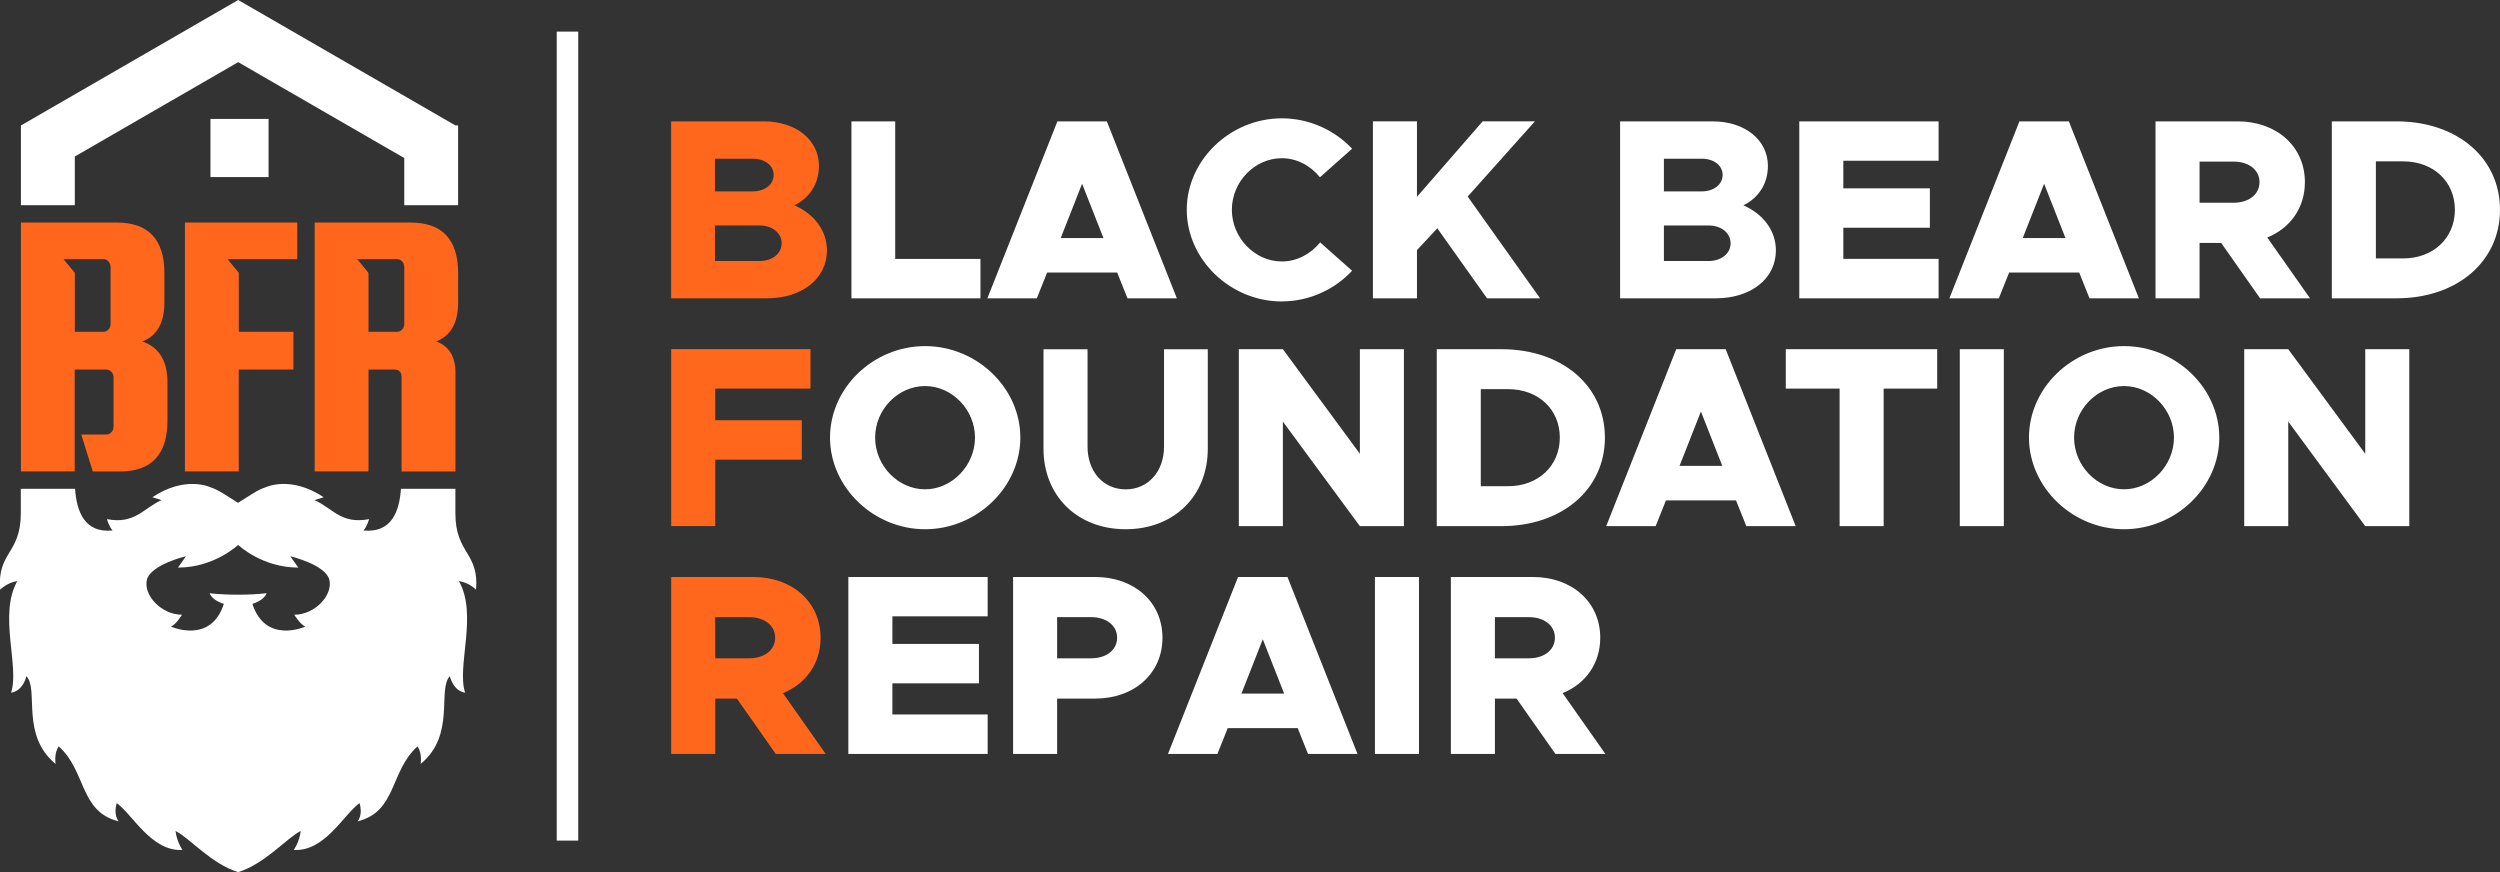 <svg xmlns="http://www.w3.org/2000/svg" xmlns:inkscape="http://www.inkscape.org/namespaces/inkscape" xmlns:sodipodi="http://sodipodi.sourceforge.net/DTD/sodipodi-0.dtd" xmlns:svg="http://www.w3.org/2000/svg" id="svg1" viewBox="0 0 444.51 155.09"><rect x="0" y="0" width="444.51" height="155.09" fill="#333333" stroke="none"/><defs><style>      .st0, .st1 {        fill: #fff;      }      .st1 {        fill-rule: evenodd;      }      .st2 {        fill: #ff681c;      }    </style></defs><g id="layer-Pr12" inkscape:groupmode="layer" inkscape:label="Layer 1"><path id="path2" class="st1" d="M98.99,5.62h3.82v143.84h-3.82V5.62Z"></path><path id="path3" class="st0" d="M80.97,86.91v4.34c0,7.28,4.25,6.92,3.67,13.6,0,0-1.16-1.24-3.05-1.54,3.41,6.01-.44,15.2,1.11,19.85,0,0-1.95-.1-2.72-2.93-2.26,2.41,1.09,10.45-5.19,15.6,0,0,.32-1.92-.56-3.11-4.89,4.34-3.67,11.6-10.63,13.31,0,0,.97-1.17.32-3.24-2.9,2.15-6.2,8.66-11.69,8.33,0,0,1-1.36,1.24-3.37-2.5,1.25-6.34,5.84-11.13,7.32-4.79-1.48-8.62-6.07-11.13-7.32.24,2.01,1.24,3.37,1.24,3.37-5.49.33-8.78-6.18-11.69-8.33-.65,2.07.32,3.24.32,3.24-6.96-1.71-5.74-8.97-10.63-13.31-.89,1.18-.56,3.11-.56,3.11-6.28-5.15-2.93-13.18-5.19-15.6-.77,2.83-2.73,2.93-2.73,2.93,1.55-4.65-2.29-13.84,1.11-19.85-1.89.3-3.05,1.54-3.05,1.54-.58-6.68,3.67-6.32,3.67-13.6v-4.34h9.64c.29,3.97,1.64,7.91,6.68,7.41-.61-.65-1.01-2.02-1.01-2.02,4.97.97,6.48-1.94,9.71-3.38l-1.63-.51c5.83-3.89,10.25-1.8,10.25-1.8.74.24,1.49.6,2.27,1.09l2.71,1.7,2.71-1.7c.78-.49,1.53-.85,2.27-1.09,0,0,4.42-2.1,10.25,1.8l-1.63.51c3.23,1.44,4.74,4.35,9.71,3.38,0,0-.39,1.36-1.01,2.02,5.04.49,6.39-3.44,6.67-7.41h9.64ZM42.35,96.88s-4.22,4.04-10.71,4.04l1.43-2.02s-6.28,1.48-6.95,4.19c-.66,2.7,2.55,6.21,6.23,6.21,0,0-.91,1.58-1.94,2.12,0,0,7.07,3.18,9.39-4.05-1.28-.39-2.22-1.08-2.53-1.89,1.5.17,3.23.26,5.07.26s3.57-.1,5.07-.26c-.31.81-1.25,1.49-2.53,1.89,2.32,7.23,9.39,4.05,9.39,4.05-1.02-.53-1.94-2.12-1.94-2.12,3.68,0,6.89-3.5,6.23-6.21-.66-2.7-6.95-4.19-6.95-4.19l1.43,2.02c-6.49,0-10.71-4.04-10.71-4.04"></path><path id="path4" class="st2" d="M65.52,65.7v18.12h-9.57v-44.25h17.03c5.65,0,8.48,3.01,8.48,9.03v5.13c0,3.65-1.3,5.97-3.9,6.98,2.28.82,3.42,2.69,3.42,5.61v17.51h-9.58v-16.76c0-.91-.43-1.37-1.3-1.37h-4.58ZM3.72,83.82v-44.25h17.03c5.65,0,8.48,3.01,8.48,9.03v5.13c0,3.65-1.3,5.97-3.9,6.98,2.96,1.05,4.44,3.47,4.44,7.25v6.84c0,6.02-2.83,9.03-8.48,9.03h-4.79l-2.05-6.57h4.44c.37,0,.67-.14.92-.41.25-.27.38-.59.38-.96v-8.82c0-.36-.13-.68-.38-.96-.25-.27-.56-.41-.92-.41h-5.61v18.12H3.72ZM18.36,46.07h-7.07l2.01,2.45v10.48h5.06c.36,0,.67-.14.92-.41.25-.27.38-.59.38-.96v-10.19c0-.36-.13-.68-.38-.96-.25-.27-.56-.41-.92-.41ZM42.45,65.7v18.12h-9.57v-44.25h19.97v6.5h-12.4l2.01,2.45v10.48h9.71v6.7h-9.71ZM65.52,48.52v10.48h5.06c.37,0,.67-.14.92-.41.25-.27.38-.59.38-.96v-10.19c0-.36-.13-.68-.38-.96-.25-.27-.56-.41-.92-.41h-7.07l2.01,2.45Z"></path><path id="path5" class="st1" d="M13.3,27.83v8.66H3.72v-14.18L42.35,0l38.62,22.3h.48v14.18h-9.57v-8.38l-29.53-17.05L13.3,27.83ZM37.42,31.48h10.33v-10.33h-10.33v10.33Z"></path><path id="path6" class="st2" d="M144.11,69.09v-7.01h-24.77v31.46h7.83v-11.81h15.39v-7.01h-15.39v-5.63h16.94Z"></path><path id="path7" class="st0" d="M164.48,94.1c9.2,0,16.94-7.46,16.94-16.3s-7.74-16.26-16.94-16.26-16.9,7.42-16.9,16.26,7.74,16.3,16.9,16.3ZM164.48,87c-4.81,0-8.88-4.21-8.88-9.2s4.08-9.16,8.88-9.16,8.88,4.21,8.88,9.16-4.08,9.2-8.88,9.2ZM200.14,94.1c8.61,0,14.61-5.91,14.61-14.33v-17.67h-7.78v17.31c0,4.44-2.84,7.6-6.82,7.6s-6.78-3.16-6.78-7.6v-17.31h-7.83v17.67c0,8.43,6.04,14.33,14.61,14.33h0ZM220.27,93.55h7.83v-18.59l13.69,18.59h7.83v-31.46h-7.83v18.59l-13.69-18.59h-7.83v31.46ZM255.46,93.55h11.49c10.81,0,18.41-6.55,18.41-15.75s-7.6-15.71-18.41-15.71h-11.49v31.46ZM263.29,86.45v-17.26h4.85c5.36,0,9.2,3.57,9.2,8.61s-3.85,8.65-9.2,8.65h-4.85ZM310.49,93.55h8.79l-12.45-31.46h-8.79l-12.45,31.46h8.79l1.83-4.58h12.46l1.83,4.58ZM298.63,82.83l3.8-9.66,3.8,9.66h-7.6ZM327.09,93.55h7.83v-24.45h9.52v-7.01h-26.92v7.01h9.57v24.45ZM348.46,93.55h7.83v-31.46h-7.83v31.46ZM377.66,94.1c9.2,0,16.94-7.46,16.94-16.3s-7.74-16.26-16.94-16.26-16.9,7.42-16.9,16.26,7.74,16.3,16.9,16.3ZM377.66,87c-4.81,0-8.88-4.21-8.88-9.2s4.08-9.16,8.88-9.16,8.88,4.21,8.88,9.16-4.08,9.2-8.88,9.2ZM399.03,93.55h7.83v-18.59l13.69,18.59h7.83v-31.46h-7.83v18.59l-13.69-18.59h-7.83v31.46Z"></path><path id="path8" class="st2" d="M119.33,53.04h17.03c6.23,0,10.67-3.48,10.67-8.52,0-3.43-2.15-6.41-5.77-8.01,2.75-1.37,4.35-3.89,4.35-7.01,0-4.58-4.03-7.92-9.84-7.92h-16.44v31.46ZM127.12,34.04v-5.82h6.73c2.15,0,3.71,1.19,3.71,2.88s-1.56,2.93-3.71,2.93h-6.73ZM127.12,46.41v-6.32h7.92c2.29,0,3.94,1.33,3.94,3.16s-1.65,3.16-3.94,3.16h-7.92Z"></path><path id="path9" class="st0" d="M159.17,46.04v-24.45h-7.78v31.46h22.94v-7.01h-15.16ZM200.46,53.04h8.79l-12.45-31.46h-8.79l-12.45,31.46h8.79l1.83-4.58h12.46l1.83,4.58ZM188.6,42.33l3.8-9.66,3.8,9.66h-7.6ZM227.91,53.59c4.9,0,9.39-2.11,12.5-5.45l-5.68-5.04c-1.69,2.06-4.12,3.39-6.82,3.39-4.81,0-8.88-4.21-8.88-9.2s4.08-9.16,8.88-9.16c2.66,0,5.13,1.33,6.78,3.39l5.72-5.08c-3.11-3.3-7.6-5.4-12.5-5.4-9.16,0-16.9,7.42-16.9,16.26s7.74,16.3,16.9,16.3h0ZM244.11,53.04h7.83v-8.56l3.62-3.89,8.84,12.45h9.43l-12.87-18.09,11.95-13.37h-9.29l-11.68,13.42v-13.42h-7.83v31.46ZM288.06,53.04h17.03c6.23,0,10.67-3.48,10.67-8.52,0-3.43-2.15-6.41-5.77-8.01,2.75-1.37,4.35-3.89,4.35-7.01,0-4.58-4.03-7.92-9.84-7.92h-16.44v31.46ZM295.85,34.04v-5.82h6.73c2.15,0,3.71,1.19,3.71,2.88s-1.56,2.93-3.71,2.93h-6.73ZM295.85,46.41v-6.32h7.92c2.29,0,3.94,1.33,3.94,3.16s-1.65,3.16-3.94,3.16h-7.92ZM344.69,28.59v-7.01h-24.77v31.46h24.77v-7.01h-16.94v-5.54h15.39v-7.01h-15.39v-4.9h16.94ZM371.51,53.04h8.79l-12.45-31.46h-8.79l-12.45,31.46h8.79l1.83-4.58h12.46l1.83,4.58ZM359.65,42.33l3.8-9.66,3.8,9.66h-7.6ZM410.73,53.04l-7.6-10.81c4.08-1.65,6.69-5.27,6.69-9.84,0-6.36-5.04-10.81-11.95-10.81h-14.61v31.46h7.83v-9.84h3.85l6.91,9.84h8.88ZM391.09,28.73h6.04c2.7,0,4.62,1.47,4.62,3.66s-1.92,3.66-4.62,3.66h-6.04v-7.33ZM414.61,53.04h11.49c10.81,0,18.41-6.55,18.41-15.75s-7.6-15.71-18.41-15.71h-11.49v31.46ZM422.44,45.95v-17.26h4.85c5.36,0,9.2,3.57,9.2,8.61s-3.85,8.65-9.2,8.65h-4.85Z"></path><path id="path10" class="st2" d="M146.81,134.05l-7.6-10.81c4.08-1.65,6.69-5.27,6.69-9.84,0-6.36-5.04-10.81-11.95-10.81h-14.61v31.46h7.83v-9.84h3.85l6.91,9.84h8.88ZM127.16,109.73h6.04c2.7,0,4.63,1.47,4.63,3.66s-1.92,3.66-4.63,3.66h-6.04v-7.33Z"></path><path id="path11" class="st0" d="M175.61,109.6v-7.01h-24.77v31.46h24.77v-7.01h-16.94v-5.54h15.39v-7.01h-15.39v-4.9h16.94ZM180.13,134.05h7.83v-9.84h6.78c6.91,0,11.95-4.44,11.95-10.81s-5.04-10.81-11.95-10.81h-14.61v31.46ZM187.96,117.06v-7.33h6.04c2.7,0,4.63,1.47,4.63,3.66s-1.92,3.66-4.63,3.66h-6.04ZM232.58,134.05h8.79l-12.45-31.46h-8.79l-12.46,31.46h8.79l1.83-4.58h12.45l1.83,4.58ZM220.73,123.33l3.8-9.66,3.8,9.66h-7.6ZM244.47,134.05h7.83v-31.46h-7.83v31.46ZM285.44,134.05l-7.6-10.81c4.08-1.65,6.69-5.27,6.69-9.84,0-6.36-5.04-10.81-11.95-10.81h-14.61v31.46h7.83v-9.84h3.85l6.91,9.84h8.88ZM265.8,109.73h6.04c2.7,0,4.63,1.47,4.63,3.66s-1.92,3.66-4.63,3.66h-6.04v-7.33Z"></path></g></svg>